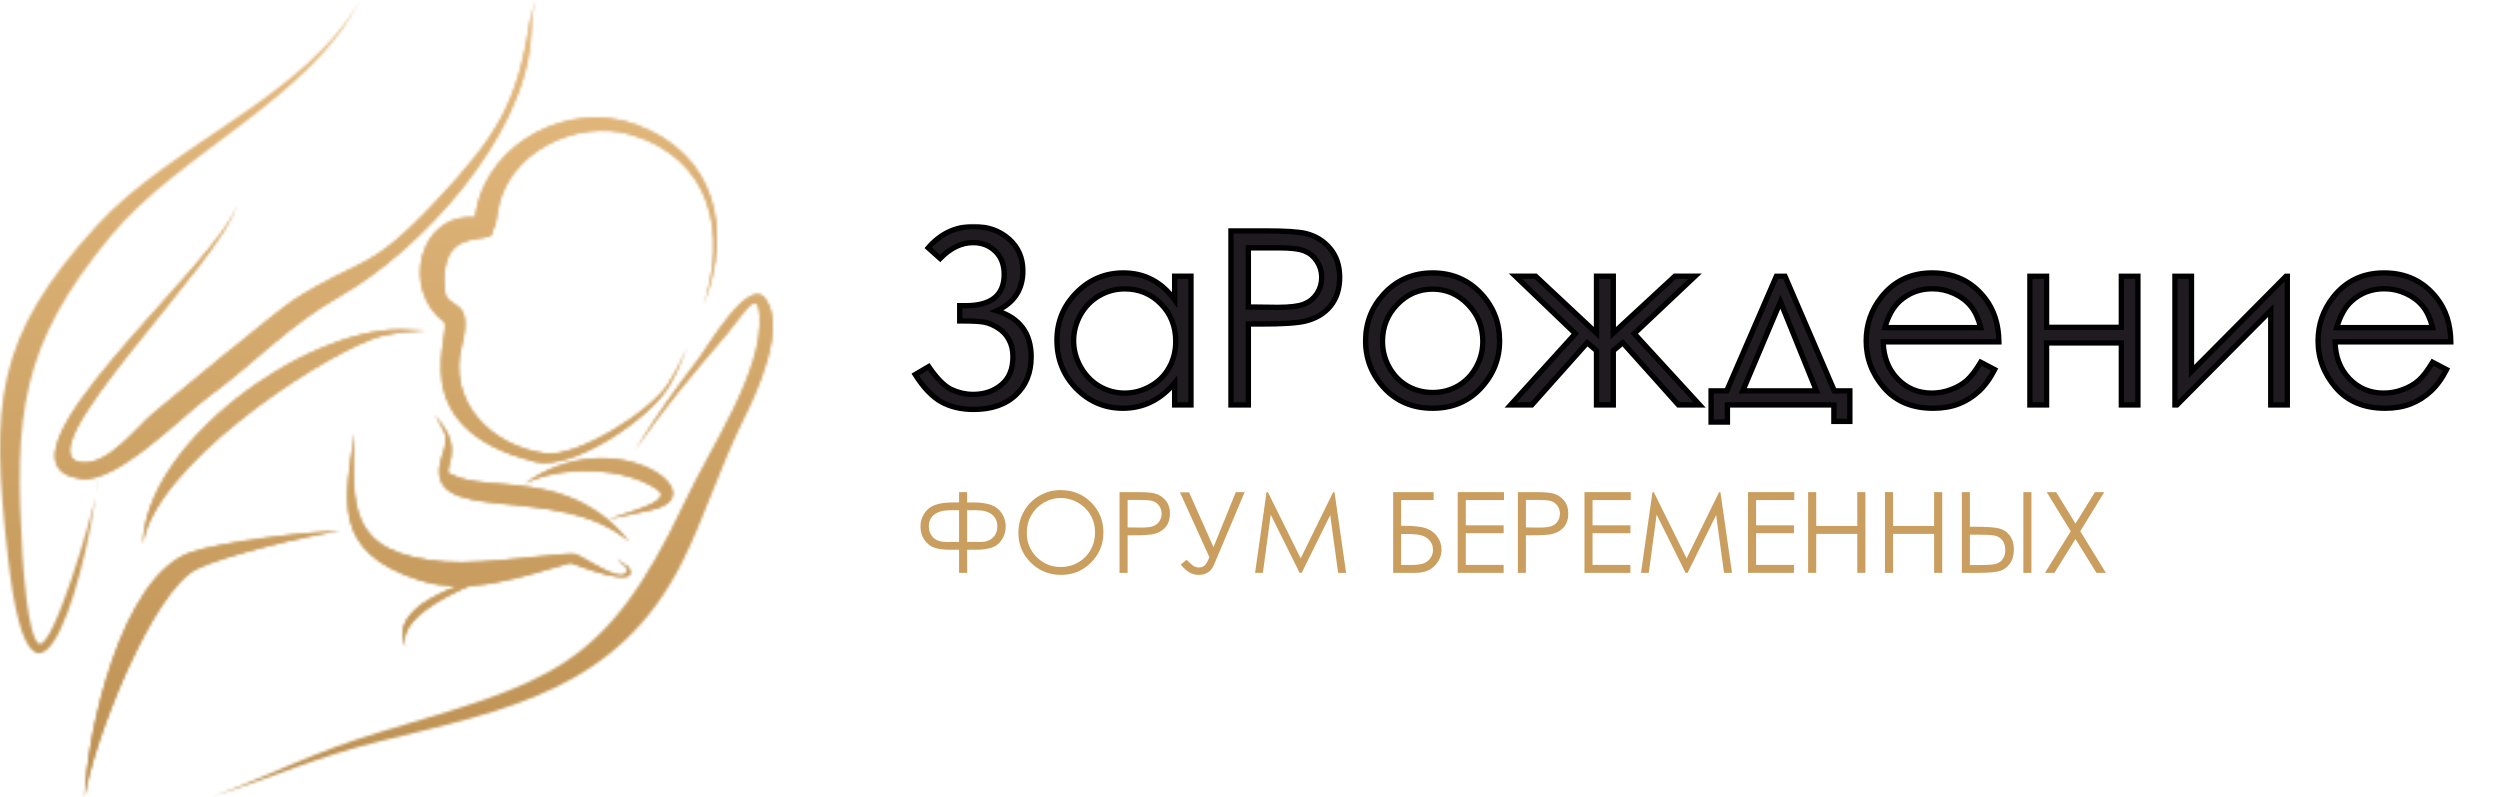 <svg width="938" height="299" viewBox="0 0 938 299" fill="none" xmlns="http://www.w3.org/2000/svg">
<path d="M767.932 184.643H771.474L778.722 196.462L786.032 184.643H789.532L780.513 199.324L790.129 214.932H786.588L778.722 202.227L770.815 214.932H767.273L776.931 199.324L767.932 184.643Z" fill="#C99E5E"/>
<path d="M736.08 184.643H739.107V197.635H741.29C745.257 197.635 748.105 197.828 749.835 198.212C751.564 198.596 752.958 199.482 754.015 200.868C755.072 202.241 755.6 204.019 755.6 206.201C755.6 208.343 755.085 210.12 754.056 211.534C753.026 212.934 751.715 213.854 750.123 214.293C748.531 214.719 745.861 214.932 742.113 214.932H736.08V184.643ZM739.107 212.008H742.34C745.744 212.008 747.961 211.85 748.991 211.534C750.034 211.205 750.857 210.601 751.461 209.722C752.079 208.844 752.388 207.718 752.388 206.345C752.388 204.835 752.004 203.607 751.235 202.66C750.466 201.712 749.485 201.136 748.29 200.93C747.11 200.71 744.9 200.601 741.66 200.601H739.107V212.008ZM759.162 184.643H762.189V214.932H759.162V184.643Z" fill="#C99E5E"/>
<path d="M707.23 184.643H710.278V197.347H725.68V184.643H728.727V214.932H725.68V200.312H710.278V214.932H707.23V184.643Z" fill="#C99E5E"/>
<path d="M678.404 184.643H681.452V197.347H696.854V184.643H699.901V214.932H696.854V200.312H681.452V214.932H678.404V184.643Z" fill="#C99E5E"/>
<path d="M655.857 184.643H673.216V187.628H658.884V197.1H673.092V200.065H658.884V211.946H673.092V214.932H655.857V184.643Z" fill="#C99E5E"/>
<path d="M615.705 214.932L620.009 184.643H620.503L632.816 209.496L645.006 184.643H645.5L649.845 214.932H646.859L643.894 193.27L633.187 214.932H632.425L621.573 193.105L618.629 214.932H615.705Z" fill="#C99E5E"/>
<path d="M594.496 184.643H611.854V187.628H597.523V197.1H611.731V200.065H597.523V211.946H611.731V214.932H594.496V184.643Z" fill="#C99E5E"/>
<path d="M569.498 184.643H575.531C578.99 184.643 581.324 184.794 582.532 185.096C584.262 185.521 585.676 186.4 586.774 187.731C587.872 189.049 588.421 190.71 588.421 192.714C588.421 194.732 587.886 196.4 586.815 197.718C585.744 199.022 584.269 199.9 582.388 200.353C581.015 200.683 578.448 200.848 574.687 200.848H572.525V214.932H569.498V184.643ZM572.525 187.587V197.883L577.652 197.944C579.725 197.944 581.242 197.759 582.203 197.388C583.164 197.004 583.919 196.393 584.468 195.556C585.017 194.705 585.291 193.757 585.291 192.714C585.291 191.698 585.017 190.772 584.468 189.934C583.919 189.083 583.191 188.479 582.285 188.122C581.393 187.766 579.924 187.587 577.879 187.587H572.525Z" fill="#C99E5E"/>
<path d="M546.932 184.643H564.29V187.628H549.958V197.1H564.166V200.065H549.958V211.946H564.166V214.932H546.932V184.643Z" fill="#C99E5E"/>
<path d="M522.717 214.932V184.643H537.892V187.628H525.702V197.306H527.123C530.898 197.306 533.637 197.642 535.339 198.315C537.055 198.974 538.4 200.024 539.375 201.465C540.363 202.893 540.857 204.485 540.857 206.242C540.857 208.549 539.993 210.573 538.263 212.317C536.533 214.06 534.124 214.932 531.036 214.932H522.717ZM525.702 200.353V211.967H529.429C531.64 211.967 533.259 211.754 534.289 211.328C535.318 210.889 536.135 210.223 536.739 209.331C537.357 208.425 537.666 207.416 537.666 206.304C537.666 204.904 537.233 203.717 536.369 202.742C535.504 201.767 534.426 201.129 533.136 200.827C531.845 200.511 529.93 200.353 527.391 200.353H525.702Z" fill="#C99E5E"/>
<path d="M470.91 214.932L475.214 184.643H475.708L488.021 209.496L500.211 184.643H500.705L505.05 214.932H502.064L499.099 193.27L488.392 214.932H487.63L476.779 193.105L473.834 214.932H470.91Z" fill="#C99E5E"/>
<path d="M442.721 184.725H446.139L455.302 205.295L463.682 184.643H466.997L455.508 211.864C454.437 214.417 452.536 215.694 449.804 215.694C448.706 215.694 447.669 215.467 446.695 215.014C445.72 214.575 444.485 213.525 442.988 211.864L445.192 210.052C446.715 211.548 447.731 212.399 448.239 212.605C448.747 212.811 449.262 212.914 449.783 212.914C450.58 212.914 451.266 212.701 451.842 212.276C452.433 211.85 453.078 210.786 453.778 209.084L442.721 184.725Z" fill="#C99E5E"/>
<path d="M420.051 184.643H426.084C429.543 184.643 431.877 184.794 433.085 185.096C434.814 185.521 436.228 186.4 437.327 187.731C438.425 189.049 438.974 190.71 438.974 192.714C438.974 194.732 438.438 196.4 437.368 197.718C436.297 199.022 434.821 199.9 432.941 200.353C431.568 200.683 429.001 200.848 425.24 200.848H423.078V214.932H420.051V184.643ZM423.078 187.587V197.883L428.205 197.944C430.278 197.944 431.794 197.759 432.755 197.388C433.716 197.004 434.471 196.393 435.02 195.556C435.569 194.705 435.844 193.757 435.844 192.714C435.844 191.698 435.569 190.772 435.02 189.934C434.471 189.083 433.744 188.479 432.838 188.122C431.945 187.766 430.477 187.587 428.431 187.587H423.078Z" fill="#C99E5E"/>
<path d="M397.854 183.881C402.438 183.881 406.275 185.411 409.364 188.473C412.453 191.534 413.997 195.302 413.997 199.777C413.997 204.211 412.453 207.972 409.364 211.061C406.289 214.149 402.535 215.694 398.101 215.694C393.612 215.694 389.823 214.156 386.735 211.081C383.646 208.007 382.102 204.286 382.102 199.921C382.102 197.011 382.802 194.314 384.202 191.829C385.616 189.344 387.538 187.402 389.967 186.002C392.397 184.588 395.026 183.881 397.854 183.881ZM397.998 186.846C395.76 186.846 393.639 187.429 391.635 188.596C389.631 189.763 388.066 191.335 386.94 193.311C385.815 195.288 385.252 197.491 385.252 199.921C385.252 203.518 386.494 206.558 388.979 209.043C391.477 211.514 394.484 212.749 397.998 212.749C400.345 212.749 402.514 212.18 404.504 211.04C406.509 209.901 408.067 208.343 409.179 206.366C410.304 204.389 410.867 202.193 410.867 199.777C410.867 197.375 410.304 195.206 409.179 193.27C408.067 191.321 406.495 189.763 404.463 188.596C402.432 187.429 400.276 186.846 397.998 186.846Z" fill="#C99E5E"/>
<path d="M359.843 184.643H362.869V188.514H365.196C369.754 188.514 372.918 189.406 374.689 191.19C376.459 192.961 377.345 195.089 377.345 197.574C377.345 199.839 376.562 201.857 374.997 203.627C373.446 205.384 370.495 206.263 366.143 206.263H362.869V214.932H359.843V206.263H356.589C354.283 206.263 352.375 206.043 350.865 205.604C349.355 205.151 348.058 204.197 346.973 202.742C345.903 201.273 345.367 199.55 345.367 197.574C345.367 195.103 346.246 192.975 348.003 191.19C349.76 189.406 352.938 188.514 357.536 188.514H359.843V184.643ZM362.869 191.438V203.339H366.061L367.688 203.36C369.802 203.36 371.415 202.811 372.527 201.712C373.652 200.601 374.215 199.207 374.215 197.532C374.215 195.679 373.556 194.204 372.238 193.105C370.92 191.994 368.93 191.438 366.267 191.438H362.869ZM359.843 191.438H356.445C353.96 191.438 352.011 191.966 350.597 193.023C349.197 194.066 348.497 195.563 348.497 197.512C348.497 199.187 349.053 200.58 350.165 201.692C351.277 202.804 352.938 203.36 355.148 203.36L356.672 203.339H359.843V191.438Z" fill="#C99E5E"/>
<mask id="path-16-outside-1_791_306" maskUnits="userSpaceOnUse" x="341.395" y="84" width="580" height="76" fill="black">
<rect fill="white" x="341.395" y="84" width="580" height="76"/>
<path fill-rule="evenodd" clip-rule="evenodd" d="M365.276 85C358.53 85 352.863 87.663 348.277 92.989L352.76 96.984C356.606 93.019 360.719 91.036 365.099 91.036C368.472 91.036 371.253 92.116 373.443 94.276C375.662 96.407 376.772 99.292 376.772 102.931C376.772 110.773 371.934 114.693 362.258 114.693H360.083V120.419H361.193C364.921 120.419 367.599 120.567 369.226 120.863C370.854 121.159 372.57 121.869 374.375 122.993C376.18 124.118 377.571 125.597 378.547 127.432C379.553 129.237 380.056 131.367 380.056 133.823C380.056 138.469 378.606 141.99 375.707 144.387C372.807 146.784 369.286 147.982 365.143 147.982C362.302 147.982 359.565 147.361 356.932 146.118C354.298 144.845 351.473 141.99 348.454 137.552L343.395 140.525C346.442 145.378 349.682 148.781 353.115 150.734C356.577 152.657 360.645 153.619 365.321 153.619C372.008 153.619 377.275 151.814 381.122 148.204C384.968 144.594 386.892 139.83 386.892 133.912C386.892 125.035 382.586 119.265 373.976 116.602C380.515 113.584 383.785 108.598 383.785 101.644C383.785 96.732 382.039 92.738 378.547 89.66C375.056 86.553 370.632 85 365.276 85ZM474.862 86.643H461.857V151.933H468.382V121.573H473.042C481.15 121.573 486.683 121.218 489.642 120.508C493.696 119.532 496.877 117.638 499.185 114.827C501.493 111.986 502.647 108.391 502.647 104.041C502.647 99.721 501.463 96.141 499.096 93.3C496.729 90.43 493.681 88.536 489.953 87.619C487.349 86.968 482.319 86.643 474.862 86.643ZM468.382 115.182V92.99H479.922C484.331 92.99 487.497 93.374 489.42 94.144C491.373 94.913 492.942 96.215 494.125 98.049C495.309 99.854 495.901 101.852 495.901 104.041C495.901 106.29 495.309 108.332 494.125 110.167C492.942 111.971 491.314 113.288 489.243 114.117C487.172 114.916 483.902 115.315 479.434 115.315L468.382 115.182ZM537.533 102.398C544.96 102.398 551.115 105.091 555.997 110.476C560.436 115.388 562.655 121.203 562.655 127.92C562.655 134.666 560.303 140.569 555.598 145.629C550.923 150.659 544.901 153.175 537.533 153.175C530.136 153.175 524.085 150.659 519.38 145.629C514.705 140.569 512.367 134.666 512.367 127.92C512.367 121.232 514.586 115.433 519.025 110.521C523.907 105.106 530.077 102.398 537.533 102.398ZM537.533 108.479C532.385 108.479 527.961 110.388 524.262 114.205C520.564 118.022 518.714 122.638 518.714 128.053C518.714 131.544 519.558 134.799 521.244 137.817C522.931 140.836 525.209 143.173 528.079 144.83C530.95 146.458 534.101 147.271 537.533 147.271C540.966 147.271 544.117 146.458 546.987 144.83C549.858 143.173 552.136 140.836 553.823 137.817C555.509 134.799 556.353 131.544 556.353 128.053C556.353 122.638 554.488 118.022 550.76 114.205C547.061 110.388 542.652 108.479 537.533 108.479ZM748.391 138.661L743.154 135.909C741.26 139.075 739.5 141.368 737.872 142.789C736.245 144.209 734.262 145.348 731.925 146.206C729.617 147.064 727.235 147.493 724.779 147.493C719.689 147.493 715.413 145.703 711.951 142.123C708.489 138.513 706.699 133.897 706.581 128.275H749.989C749.93 121.676 748.155 116.173 744.663 111.764C739.751 105.52 733.182 102.398 724.956 102.398C716.967 102.398 710.59 105.446 705.826 111.542C702.068 116.335 700.189 121.795 700.189 127.92C700.189 134.429 702.409 140.273 706.847 145.452C711.286 150.6 717.44 153.175 725.311 153.175C728.862 153.175 732.043 152.642 734.854 151.577C737.665 150.482 740.195 148.899 742.444 146.828C744.693 144.756 746.675 142.034 748.391 138.661ZM739.514 114.959C741.112 116.942 742.325 119.59 743.154 122.904H707.202C708.475 118.466 710.354 115.137 712.839 112.918C716.242 109.87 720.311 108.346 725.045 108.346C727.915 108.346 730.652 108.953 733.256 110.166C735.86 111.379 737.946 112.977 739.514 114.959ZM917.94 138.661L912.703 135.909C910.809 139.075 909.048 141.368 907.421 142.789C905.794 144.209 903.811 145.348 901.473 146.206C899.165 147.064 896.783 147.493 894.327 147.493C889.238 147.493 884.962 145.703 881.5 142.123C878.038 138.513 876.248 133.897 876.13 128.275H919.538C919.479 121.676 917.703 116.173 914.212 111.764C909.3 105.52 902.731 102.398 894.505 102.398C886.516 102.398 880.139 105.446 875.375 111.542C871.617 116.335 869.738 121.795 869.738 127.92C869.738 134.429 871.958 140.273 876.396 145.452C880.834 150.6 886.989 153.175 894.86 153.175C898.411 153.175 901.592 152.642 904.403 151.577C907.214 150.482 909.744 148.899 911.993 146.828C914.241 144.756 916.224 142.034 917.94 138.661ZM909.063 114.959C910.661 116.942 911.874 119.59 912.703 122.904H876.751C878.023 118.466 879.902 115.137 882.388 112.918C885.791 109.87 889.859 108.346 894.594 108.346C897.464 108.346 900.201 108.953 902.805 110.166C905.409 111.379 907.495 112.977 909.063 114.959ZM822.247 139.372V103.643H816.033V151.933H816.788L851.985 116.514V151.933H858.199V103.643H857.711L822.247 139.372ZM795.927 128.676H767.875V151.933H761.617V103.643H767.875V122.817H795.927V103.643H802.141V151.933H795.927V128.676ZM647.859 146.651L666.5 103.643H669.741L688.249 146.651H694.063V158.103H688.071V151.933H648.125V158.369H642V146.651H647.859ZM668.009 113.23L653.895 146.651H681.547L668.009 113.23ZM605.309 103.641H599.007V124.99L576.193 103.641H568.603L591.062 125.167L566.783 151.931H574.728L595.545 128.585L599.007 131.559V151.931H605.309V131.559L608.86 128.585L629.765 151.931H637.71L613.165 125.167L635.979 103.641H628.389L605.309 124.99V103.641ZM446.854 103.641V151.932H440.729V143.632C438.125 146.798 435.196 149.18 431.941 150.778C428.716 152.376 425.18 153.175 421.333 153.175C414.498 153.175 408.654 150.704 403.801 145.762C398.978 140.791 396.566 134.755 396.566 127.653C396.566 120.7 399.008 114.752 403.89 109.811C408.772 104.869 414.646 102.398 421.511 102.398C425.476 102.398 429.056 103.242 432.252 104.928C435.477 106.615 438.303 109.145 440.729 112.518V103.641H446.854ZM421.999 108.39C418.537 108.39 415.341 109.248 412.412 110.965C409.482 112.651 407.145 115.033 405.399 118.111C403.683 121.188 402.825 124.443 402.825 127.875C402.825 131.278 403.698 134.533 405.443 137.64C407.189 140.747 409.527 143.173 412.456 144.919C415.415 146.635 418.581 147.493 421.954 147.493C425.357 147.493 428.583 146.635 431.63 144.919C434.678 143.203 437.016 140.88 438.643 137.951C440.3 135.021 441.129 131.722 441.129 128.053C441.129 122.46 439.279 117.785 435.581 114.027C431.911 110.269 427.384 108.39 421.999 108.39Z"/>
</mask>
<path fill-rule="evenodd" clip-rule="evenodd" d="M365.276 85C358.53 85 352.863 87.663 348.277 92.989L352.76 96.984C356.606 93.019 360.719 91.036 365.099 91.036C368.472 91.036 371.253 92.116 373.443 94.276C375.662 96.407 376.772 99.292 376.772 102.931C376.772 110.773 371.934 114.693 362.258 114.693H360.083V120.419H361.193C364.921 120.419 367.599 120.567 369.226 120.863C370.854 121.159 372.57 121.869 374.375 122.993C376.18 124.118 377.571 125.597 378.547 127.432C379.553 129.237 380.056 131.367 380.056 133.823C380.056 138.469 378.606 141.99 375.707 144.387C372.807 146.784 369.286 147.982 365.143 147.982C362.302 147.982 359.565 147.361 356.932 146.118C354.298 144.845 351.473 141.99 348.454 137.552L343.395 140.525C346.442 145.378 349.682 148.781 353.115 150.734C356.577 152.657 360.645 153.619 365.321 153.619C372.008 153.619 377.275 151.814 381.122 148.204C384.968 144.594 386.892 139.83 386.892 133.912C386.892 125.035 382.586 119.265 373.976 116.602C380.515 113.584 383.785 108.598 383.785 101.644C383.785 96.732 382.039 92.738 378.547 89.66C375.056 86.553 370.632 85 365.276 85ZM474.862 86.643H461.857V151.933H468.382V121.573H473.042C481.15 121.573 486.683 121.218 489.642 120.508C493.696 119.532 496.877 117.638 499.185 114.827C501.493 111.986 502.647 108.391 502.647 104.041C502.647 99.721 501.463 96.141 499.096 93.3C496.729 90.43 493.681 88.536 489.953 87.619C487.349 86.968 482.319 86.643 474.862 86.643ZM468.382 115.182V92.99H479.922C484.331 92.99 487.497 93.374 489.42 94.144C491.373 94.913 492.942 96.215 494.125 98.049C495.309 99.854 495.901 101.852 495.901 104.041C495.901 106.29 495.309 108.332 494.125 110.167C492.942 111.971 491.314 113.288 489.243 114.117C487.172 114.916 483.902 115.315 479.434 115.315L468.382 115.182ZM537.533 102.398C544.96 102.398 551.115 105.091 555.997 110.476C560.436 115.388 562.655 121.203 562.655 127.92C562.655 134.666 560.303 140.569 555.598 145.629C550.923 150.659 544.901 153.175 537.533 153.175C530.136 153.175 524.085 150.659 519.38 145.629C514.705 140.569 512.367 134.666 512.367 127.92C512.367 121.232 514.586 115.433 519.025 110.521C523.907 105.106 530.077 102.398 537.533 102.398ZM537.533 108.479C532.385 108.479 527.961 110.388 524.262 114.205C520.564 118.022 518.714 122.638 518.714 128.053C518.714 131.544 519.558 134.799 521.244 137.817C522.931 140.836 525.209 143.173 528.079 144.83C530.95 146.458 534.101 147.271 537.533 147.271C540.966 147.271 544.117 146.458 546.987 144.83C549.858 143.173 552.136 140.836 553.823 137.817C555.509 134.799 556.353 131.544 556.353 128.053C556.353 122.638 554.488 118.022 550.76 114.205C547.061 110.388 542.652 108.479 537.533 108.479ZM748.391 138.661L743.154 135.909C741.26 139.075 739.5 141.368 737.872 142.789C736.245 144.209 734.262 145.348 731.925 146.206C729.617 147.064 727.235 147.493 724.779 147.493C719.689 147.493 715.413 145.703 711.951 142.123C708.489 138.513 706.699 133.897 706.581 128.275H749.989C749.93 121.676 748.155 116.173 744.663 111.764C739.751 105.52 733.182 102.398 724.956 102.398C716.967 102.398 710.59 105.446 705.826 111.542C702.068 116.335 700.189 121.795 700.189 127.92C700.189 134.429 702.409 140.273 706.847 145.452C711.286 150.6 717.44 153.175 725.311 153.175C728.862 153.175 732.043 152.642 734.854 151.577C737.665 150.482 740.195 148.899 742.444 146.828C744.693 144.756 746.675 142.034 748.391 138.661ZM739.514 114.959C741.112 116.942 742.325 119.59 743.154 122.904H707.202C708.475 118.466 710.354 115.137 712.839 112.918C716.242 109.87 720.311 108.346 725.045 108.346C727.915 108.346 730.652 108.953 733.256 110.166C735.86 111.379 737.946 112.977 739.514 114.959ZM917.94 138.661L912.703 135.909C910.809 139.075 909.048 141.368 907.421 142.789C905.794 144.209 903.811 145.348 901.473 146.206C899.165 147.064 896.783 147.493 894.327 147.493C889.238 147.493 884.962 145.703 881.5 142.123C878.038 138.513 876.248 133.897 876.13 128.275H919.538C919.479 121.676 917.703 116.173 914.212 111.764C909.3 105.52 902.731 102.398 894.505 102.398C886.516 102.398 880.139 105.446 875.375 111.542C871.617 116.335 869.738 121.795 869.738 127.92C869.738 134.429 871.958 140.273 876.396 145.452C880.834 150.6 886.989 153.175 894.86 153.175C898.411 153.175 901.592 152.642 904.403 151.577C907.214 150.482 909.744 148.899 911.993 146.828C914.241 144.756 916.224 142.034 917.94 138.661ZM909.063 114.959C910.661 116.942 911.874 119.59 912.703 122.904H876.751C878.023 118.466 879.902 115.137 882.388 112.918C885.791 109.87 889.859 108.346 894.594 108.346C897.464 108.346 900.201 108.953 902.805 110.166C905.409 111.379 907.495 112.977 909.063 114.959ZM822.247 139.372V103.643H816.033V151.933H816.788L851.985 116.514V151.933H858.199V103.643H857.711L822.247 139.372ZM795.927 128.676H767.875V151.933H761.617V103.643H767.875V122.817H795.927V103.643H802.141V151.933H795.927V128.676ZM647.859 146.651L666.5 103.643H669.741L688.249 146.651H694.063V158.103H688.071V151.933H648.125V158.369H642V146.651H647.859ZM668.009 113.23L653.895 146.651H681.547L668.009 113.23ZM605.309 103.641H599.007V124.99L576.193 103.641H568.603L591.062 125.167L566.783 151.931H574.728L595.545 128.585L599.007 131.559V151.931H605.309V131.559L608.86 128.585L629.765 151.931H637.71L613.165 125.167L635.979 103.641H628.389L605.309 124.99V103.641ZM446.854 103.641V151.932H440.729V143.632C438.125 146.798 435.196 149.18 431.941 150.778C428.716 152.376 425.18 153.175 421.333 153.175C414.498 153.175 408.654 150.704 403.801 145.762C398.978 140.791 396.566 134.755 396.566 127.653C396.566 120.7 399.008 114.752 403.89 109.811C408.772 104.869 414.646 102.398 421.511 102.398C425.476 102.398 429.056 103.242 432.252 104.928C435.477 106.615 438.303 109.145 440.729 112.518V103.641H446.854ZM421.999 108.39C418.537 108.39 415.341 109.248 412.412 110.965C409.482 112.651 407.145 115.033 405.399 118.111C403.683 121.188 402.825 124.443 402.825 127.875C402.825 131.278 403.698 134.533 405.443 137.64C407.189 140.747 409.527 143.173 412.456 144.919C415.415 146.635 418.581 147.493 421.954 147.493C425.357 147.493 428.583 146.635 431.63 144.919C434.678 143.203 437.016 140.88 438.643 137.951C440.3 135.021 441.129 131.722 441.129 128.053C441.129 122.46 439.279 117.785 435.581 114.027C431.911 110.269 427.384 108.39 421.999 108.39Z" fill="#1F1B20"/>
<path d="M348.277 92.989L347.519 92.337L346.878 93.082L347.612 93.736L348.277 92.989ZM352.76 96.984L352.094 97.731L352.81 98.368L353.477 97.68L352.76 96.984ZM373.443 94.276L372.741 94.988L372.75 94.998L373.443 94.276ZM360.083 114.693V113.693H359.083V114.693H360.083ZM360.083 120.419H359.083V121.419H360.083V120.419ZM378.547 127.432L377.665 127.902L377.669 127.91L377.674 127.919L378.547 127.432ZM356.932 146.118L356.497 147.018L356.505 147.022L356.932 146.118ZM348.454 137.552L349.281 136.989L348.755 136.215L347.948 136.689L348.454 137.552ZM343.395 140.525L342.888 139.663L342 140.185L342.548 141.057L343.395 140.525ZM353.115 150.734L352.62 151.603L352.629 151.608L353.115 150.734ZM373.976 116.602L373.557 115.694L371.189 116.787L373.68 117.557L373.976 116.602ZM378.547 89.66L377.883 90.407L377.886 90.411L378.547 89.66ZM461.857 86.643V85.643H460.857V86.643H461.857ZM461.857 151.933H460.857V152.933H461.857V151.933ZM468.382 151.933V152.933H469.382V151.933H468.382ZM468.382 121.573V120.573H467.382V121.573H468.382ZM489.642 120.508L489.876 121.481L489.876 121.48L489.642 120.508ZM499.185 114.827L499.958 115.461L499.961 115.458L499.185 114.827ZM499.096 93.3L498.325 93.937L498.328 93.941L499.096 93.3ZM489.953 87.619L489.71 88.589L489.714 88.59L489.953 87.619ZM468.382 92.99V91.99H467.382V92.99H468.382ZM468.382 115.182H467.382V116.17L468.37 116.182L468.382 115.182ZM489.42 94.144L489.049 95.072L489.054 95.074L489.42 94.144ZM494.125 98.049L493.285 98.592L493.289 98.598L494.125 98.049ZM494.125 110.167L494.961 110.715L494.965 110.709L494.125 110.167ZM489.243 114.117L489.603 115.05L489.614 115.045L489.243 114.117ZM479.434 115.315L479.422 116.315H479.434V115.315ZM555.997 110.476L556.739 109.806L556.738 109.805L555.997 110.476ZM555.598 145.629L554.866 144.948L554.865 144.948L555.598 145.629ZM519.38 145.629L518.646 146.308L518.65 146.312L519.38 145.629ZM519.025 110.521L519.767 111.191L519.768 111.19L519.025 110.521ZM524.262 114.205L523.544 113.509L524.262 114.205ZM528.079 144.83L527.579 145.696L527.586 145.7L528.079 144.83ZM546.987 144.83L547.481 145.7L547.487 145.696L546.987 144.83ZM550.76 114.205L550.042 114.901L550.045 114.904L550.76 114.205ZM743.154 135.909L743.619 135.024L742.781 134.584L742.296 135.396L743.154 135.909ZM748.391 138.661L749.283 139.114L749.73 138.235L748.856 137.776L748.391 138.661ZM731.925 146.206L731.58 145.267L731.576 145.269L731.925 146.206ZM711.951 142.123L711.23 142.815L711.233 142.818L711.951 142.123ZM706.581 128.275V127.275H705.56L705.581 128.296L706.581 128.275ZM749.989 128.275V129.275H750.998L750.989 128.266L749.989 128.275ZM744.663 111.764L743.877 112.382L743.879 112.384L744.663 111.764ZM705.826 111.542L706.613 112.159L706.614 112.157L705.826 111.542ZM706.847 145.452L706.088 146.102L706.09 146.105L706.847 145.452ZM734.854 151.577L735.208 152.512L735.217 152.509L734.854 151.577ZM743.154 122.904V123.904H744.435L744.124 122.662L743.154 122.904ZM739.514 114.959L738.73 115.58L738.736 115.587L739.514 114.959ZM707.202 122.904L706.241 122.629L705.875 123.904H707.202V122.904ZM712.839 112.918L713.505 113.664L713.506 113.663L712.839 112.918ZM912.703 135.909L913.168 135.024L912.33 134.584L911.845 135.396L912.703 135.909ZM917.94 138.661L918.831 139.114L919.279 138.235L918.405 137.776L917.94 138.661ZM901.473 146.206L901.129 145.267L901.125 145.269L901.473 146.206ZM881.5 142.123L880.779 142.815L880.781 142.818L881.5 142.123ZM876.13 128.275V127.275H875.108L875.13 128.296L876.13 128.275ZM919.538 128.275V129.275H920.547L920.538 128.266L919.538 128.275ZM914.212 111.764L913.426 112.382L913.428 112.384L914.212 111.764ZM875.375 111.542L876.162 112.159L876.163 112.157L875.375 111.542ZM876.396 145.452L875.637 146.102L875.639 146.105L876.396 145.452ZM904.403 151.577L904.757 152.512L904.766 152.509L904.403 151.577ZM912.703 122.904V123.904H913.984L913.673 122.662L912.703 122.904ZM909.063 114.959L908.279 115.58L908.285 115.587L909.063 114.959ZM876.751 122.904L875.79 122.629L875.424 123.904H876.751V122.904ZM882.388 112.918L883.054 113.664L883.055 113.663L882.388 112.918ZM822.247 103.643H823.247V102.643H822.247V103.643ZM822.247 139.372H821.247V141.799L822.957 140.077L822.247 139.372ZM816.033 103.643V102.643H815.033V103.643H816.033ZM816.033 151.933H815.033V152.933H816.033V151.933ZM816.788 151.933V152.933H817.204L817.497 152.638L816.788 151.933ZM851.985 116.514H852.985V114.089L851.276 115.809L851.985 116.514ZM851.985 151.933H850.985V152.933H851.985V151.933ZM858.199 151.933V152.933H859.199V151.933H858.199ZM858.199 103.643H859.199V102.643H858.199V103.643ZM857.711 103.643V102.643H857.294L857.001 102.938L857.711 103.643ZM767.875 128.676V127.676H766.875V128.676H767.875ZM795.927 128.676H796.927V127.676H795.927V128.676ZM767.875 151.933V152.933H768.875V151.933H767.875ZM761.617 151.933H760.617V152.933H761.617V151.933ZM761.617 103.643V102.643H760.617V103.643H761.617ZM767.875 103.643H768.875V102.643H767.875V103.643ZM767.875 122.817H766.875V123.817H767.875V122.817ZM795.927 122.817V123.817H796.927V122.817H795.927ZM795.927 103.643V102.643H794.927V103.643H795.927ZM802.141 103.643H803.141V102.643H802.141V103.643ZM802.141 151.933V152.933H803.141V151.933H802.141ZM795.927 151.933H794.927V152.933H795.927V151.933ZM666.5 103.643V102.643H665.844L665.583 103.245L666.5 103.643ZM647.859 146.651V147.651H648.515L648.776 147.049L647.859 146.651ZM669.741 103.643L670.659 103.247L670.399 102.643H669.741V103.643ZM688.249 146.651L687.33 147.047L687.591 147.651H688.249V146.651ZM694.063 146.651H695.063V145.651H694.063V146.651ZM694.063 158.103V159.103H695.063V158.103H694.063ZM688.071 158.103H687.071V159.103H688.071V158.103ZM688.071 151.933H689.071V150.933H688.071V151.933ZM648.125 151.933V150.933H647.125V151.933H648.125ZM648.125 158.369V159.369H649.125V158.369H648.125ZM642 158.369H641V159.369H642V158.369ZM642 146.651V145.651H641V146.651H642ZM653.895 146.651L652.974 146.262L652.387 147.651H653.895V146.651ZM668.009 113.23L668.936 112.854L668.029 110.614L667.088 112.841L668.009 113.23ZM681.547 146.651V147.651H683.031L682.474 146.276L681.547 146.651ZM599.007 103.641V102.641H598.007V103.641H599.007ZM605.309 103.641H606.309V102.641H605.309V103.641ZM599.007 124.99L598.323 125.72L600.007 127.295V124.99H599.007ZM576.193 103.641L576.876 102.91L576.588 102.641H576.193V103.641ZM568.603 103.641V102.641H566.115L567.911 104.363L568.603 103.641ZM591.062 125.167L591.802 125.839L592.456 125.119L591.754 124.445L591.062 125.167ZM566.783 151.931L566.043 151.259L564.526 152.931H566.783V151.931ZM574.728 151.931V152.931H575.176L575.474 152.597L574.728 151.931ZM595.545 128.585L596.196 127.826L595.451 127.187L594.798 127.919L595.545 128.585ZM599.007 131.559H600.007V131.099L599.658 130.8L599.007 131.559ZM599.007 151.931H598.007V152.931H599.007V151.931ZM605.309 151.931V152.931H606.309V151.931H605.309ZM605.309 131.559L604.667 130.792L604.309 131.092V131.559H605.309ZM608.86 128.585L609.605 127.918L608.96 127.197L608.218 127.818L608.86 128.585ZM629.765 151.931L629.02 152.598L629.318 152.931H629.765V151.931ZM637.71 151.931V152.931H639.984L638.447 151.255L637.71 151.931ZM613.165 125.167L612.479 124.44L611.762 125.117L612.428 125.843L613.165 125.167ZM635.979 103.641L636.665 104.368L638.496 102.641H635.979V103.641ZM628.389 103.641V102.641H627.998L627.71 102.907L628.389 103.641ZM605.309 124.99H604.309V127.277L605.988 125.724L605.309 124.99ZM446.854 151.932V152.932H447.854V151.932H446.854ZM446.854 103.641H447.854V102.641H446.854V103.641ZM440.729 151.932H439.729V152.932H440.729V151.932ZM440.729 143.632H441.729V140.842L439.957 142.997L440.729 143.632ZM431.941 150.778L431.5 149.88L431.497 149.882L431.941 150.778ZM403.801 145.762L403.083 146.459L403.088 146.463L403.801 145.762ZM432.252 104.928L431.785 105.813L431.788 105.815L432.252 104.928ZM440.729 112.518L439.917 113.102L441.729 115.621V112.518H440.729ZM440.729 103.641V102.641H439.729V103.641H440.729ZM412.412 110.965L412.911 111.831L412.917 111.828L412.412 110.965ZM405.399 118.111L404.529 117.617L404.526 117.624L405.399 118.111ZM412.456 144.919L411.944 145.778L411.954 145.784L412.456 144.919ZM431.63 144.919L432.121 145.79L431.63 144.919ZM438.643 137.951L437.773 137.458L437.769 137.465L438.643 137.951ZM435.581 114.027L434.865 114.726L434.868 114.729L435.581 114.027ZM349.035 93.642C353.44 88.526 358.835 86 365.276 86V84C358.225 84 352.286 86.8 347.519 92.337L349.035 93.642ZM353.425 96.237L348.942 92.243L347.612 93.736L352.094 97.731L353.425 96.237ZM365.099 90.036C360.382 90.036 356.025 92.182 352.042 96.288L353.477 97.68C357.188 93.856 361.057 92.036 365.099 92.036V90.036ZM374.145 93.564C371.75 91.201 368.707 90.036 365.099 90.036V92.036C368.237 92.036 370.757 93.032 372.741 94.988L374.145 93.564ZM377.772 102.931C377.772 99.074 376.587 95.908 374.136 93.555L372.75 94.998C374.738 96.905 375.772 99.51 375.772 102.931H377.772ZM362.258 115.693C367.205 115.693 371.101 114.695 373.773 112.53C376.485 110.332 377.772 107.068 377.772 102.931H375.772C375.772 106.636 374.639 109.253 372.514 110.976C370.348 112.731 366.987 113.693 362.258 113.693V115.693ZM360.083 115.693H362.258V113.693H360.083V115.693ZM361.083 120.419V114.693H359.083V120.419H361.083ZM361.193 119.419H360.083V121.419H361.193V119.419ZM369.405 119.879C367.682 119.566 364.926 119.419 361.193 119.419V121.419C364.917 121.419 367.516 121.568 369.048 121.847L369.405 119.879ZM374.904 122.145C373.021 120.972 371.187 120.203 369.405 119.879L369.048 121.847C370.521 122.115 372.119 122.766 373.846 123.842L374.904 122.145ZM379.43 126.962C378.369 124.968 376.854 123.36 374.904 122.145L373.846 123.842C375.506 124.876 376.773 126.226 377.665 127.902L379.43 126.962ZM381.056 133.823C381.056 131.229 380.524 128.925 379.421 126.945L377.674 127.919C378.583 129.549 379.056 131.506 379.056 133.823H381.056ZM376.344 145.158C379.527 142.527 381.056 138.69 381.056 133.823H379.056C379.056 138.247 377.686 141.453 375.07 143.616L376.344 145.158ZM365.143 148.982C369.493 148.982 373.246 147.718 376.344 145.158L375.07 143.616C372.367 145.849 369.078 146.982 365.143 146.982V148.982ZM356.505 147.022C359.269 148.326 362.151 148.982 365.143 148.982V146.982C362.454 146.982 359.862 146.395 357.359 145.213L356.505 147.022ZM347.627 138.114C350.674 142.595 353.622 145.629 356.497 147.018L357.367 145.217C354.975 144.062 352.271 141.386 349.281 136.989L347.627 138.114ZM343.901 141.387L348.961 138.414L347.948 136.689L342.888 139.663L343.901 141.387ZM353.609 149.865C350.371 148.022 347.238 144.765 344.241 139.994L342.548 141.057C345.646 145.991 348.994 149.54 352.62 151.603L353.609 149.865ZM365.321 152.619C360.785 152.619 356.889 151.687 353.6 149.86L352.629 151.608C356.264 153.628 360.506 154.619 365.321 154.619V152.619ZM380.437 147.475C376.822 150.868 371.825 152.619 365.321 152.619V154.619C372.191 154.619 377.728 152.76 381.806 148.933L380.437 147.475ZM385.892 133.912C385.892 139.591 384.057 144.078 380.437 147.475L381.806 148.933C385.88 145.11 387.892 140.069 387.892 133.912H385.892ZM373.68 117.557C377.835 118.842 380.864 120.848 382.861 123.525C384.857 126.2 385.892 129.638 385.892 133.912H387.892C387.892 129.309 386.773 125.423 384.464 122.329C382.156 119.235 378.727 117.025 374.271 115.647L373.68 117.557ZM382.785 101.644C382.785 104.959 382.007 107.746 380.496 110.051C378.984 112.357 376.692 114.247 373.557 115.694L374.395 117.51C377.799 115.939 380.412 113.827 382.169 111.147C383.927 108.466 384.785 105.283 384.785 101.644H382.785ZM377.886 90.411C381.149 93.287 382.785 97.001 382.785 101.644H384.785C384.785 96.463 382.929 92.189 379.208 88.91L377.886 90.411ZM365.276 86C370.425 86 374.601 87.487 377.883 90.407L379.212 88.913C375.511 85.62 370.839 84 365.276 84V86ZM461.857 87.643H474.862V85.643H461.857V87.643ZM462.857 151.933V86.643H460.857V151.933H462.857ZM468.382 150.933H461.857V152.933H468.382V150.933ZM467.382 121.573V151.933H469.382V121.573H467.382ZM473.042 120.573H468.382V122.573H473.042V120.573ZM489.409 119.536C486.581 120.215 481.16 120.573 473.042 120.573V122.573C481.14 122.573 486.786 122.222 489.876 121.481L489.409 119.536ZM498.412 114.192C496.262 116.811 493.283 118.603 489.408 119.536L489.876 121.48C494.109 120.461 497.492 118.465 499.958 115.461L498.412 114.192ZM501.647 104.041C501.647 108.207 500.546 111.566 498.409 114.196L499.961 115.458C502.44 112.407 503.647 108.576 503.647 104.041H501.647ZM498.328 93.941C500.521 96.572 501.647 99.914 501.647 104.041H503.647C503.647 99.529 502.406 95.71 499.864 92.66L498.328 93.941ZM489.714 88.59C493.241 89.458 496.099 91.238 498.325 93.937L499.868 92.664C497.359 89.622 494.122 87.615 490.192 86.648L489.714 88.59ZM474.862 87.643C482.333 87.643 487.244 87.972 489.71 88.589L490.196 86.649C487.455 85.964 482.305 85.643 474.862 85.643V87.643ZM467.382 92.99V115.182H469.382V92.99H467.382ZM479.922 91.99H468.382V93.99H479.922V91.99ZM489.792 93.215C487.679 92.37 484.347 91.99 479.922 91.99V93.99C484.315 93.99 487.315 94.379 489.049 95.072L489.792 93.215ZM494.965 97.507C493.673 95.504 491.943 94.062 489.787 93.213L489.054 95.074C490.804 95.763 492.21 96.925 493.285 98.592L494.965 97.507ZM496.901 104.041C496.901 101.66 496.253 99.472 494.961 97.501L493.289 98.598C494.364 100.237 494.901 102.044 494.901 104.041H496.901ZM494.965 110.709C496.257 108.707 496.901 106.476 496.901 104.041H494.901C494.901 106.104 494.361 107.956 493.285 109.624L494.965 110.709ZM489.614 115.045C491.869 114.143 493.661 112.697 494.961 110.715L493.289 109.618C492.222 111.246 490.759 112.433 488.871 113.188L489.614 115.045ZM479.434 116.315C483.926 116.315 487.351 115.918 489.603 115.05L488.883 113.184C486.992 113.913 483.878 114.315 479.434 114.315V116.315ZM468.37 116.182L479.422 116.315L479.446 114.315L468.394 114.182L468.37 116.182ZM556.738 109.805C551.662 104.205 545.236 101.398 537.533 101.398V103.398C544.685 103.398 550.568 105.977 555.257 111.148L556.738 109.805ZM563.655 127.92C563.655 120.959 561.347 114.905 556.739 109.806L555.255 111.147C559.525 115.872 561.655 121.447 561.655 127.92H563.655ZM556.33 146.31C561.203 141.07 563.655 134.925 563.655 127.92H561.655C561.655 134.407 559.403 140.068 554.866 144.948L556.33 146.31ZM537.533 154.175C545.156 154.175 551.451 151.56 556.33 146.31L554.865 144.948C550.394 149.759 544.646 152.175 537.533 152.175V154.175ZM518.65 146.312C523.559 151.561 529.882 154.175 537.533 154.175V152.175C530.39 152.175 524.611 149.758 520.11 144.946L518.65 146.312ZM511.367 127.92C511.367 134.924 513.804 141.068 518.646 146.308L520.114 144.951C515.606 140.071 513.367 134.409 513.367 127.92H511.367ZM518.283 109.85C513.677 114.948 511.367 120.987 511.367 127.92H513.367C513.367 121.477 515.496 115.917 519.767 111.191L518.283 109.85ZM537.533 101.398C529.801 101.398 523.359 104.221 518.282 109.851L519.768 111.19C524.455 105.991 530.353 103.398 537.533 103.398V101.398ZM524.98 114.901C528.498 111.271 532.665 109.479 537.533 109.479V107.479C532.104 107.479 527.424 109.504 523.544 113.509L524.98 114.901ZM519.714 128.053C519.714 122.892 521.466 118.527 524.98 114.901L523.544 113.509C519.661 117.516 517.714 122.384 517.714 128.053H519.714ZM522.117 137.33C520.515 134.462 519.714 131.375 519.714 128.053H517.714C517.714 131.713 518.6 135.137 520.371 138.305L522.117 137.33ZM528.579 143.964C525.872 142.401 523.72 140.198 522.117 137.33L520.371 138.305C522.142 141.474 524.546 143.945 527.579 145.696L528.579 143.964ZM537.533 146.271C534.267 146.271 531.286 145.499 528.573 143.96L527.586 145.7C530.613 147.416 533.935 148.271 537.533 148.271V146.271ZM546.494 143.96C543.78 145.499 540.8 146.271 537.533 146.271V148.271C541.131 148.271 544.454 147.416 547.481 145.7L546.494 143.96ZM552.95 137.33C551.347 140.198 549.195 142.401 546.487 143.964L547.487 145.696C550.521 143.945 552.925 141.474 554.696 138.305L552.95 137.33ZM555.353 128.053C555.353 131.375 554.552 134.462 552.95 137.33L554.696 138.305C556.466 135.137 557.353 131.713 557.353 128.053H555.353ZM550.045 114.904C553.587 118.531 555.353 122.895 555.353 128.053H557.353C557.353 122.381 555.389 117.513 551.475 113.506L550.045 114.904ZM537.533 109.479C542.37 109.479 546.523 111.27 550.042 114.901L551.478 113.509C547.599 109.506 542.935 107.479 537.533 107.479V109.479ZM742.689 136.794L747.926 139.546L748.856 137.776L743.619 135.024L742.689 136.794ZM738.53 143.542C740.273 142.021 742.097 139.624 744.012 136.422L742.296 135.396C740.423 138.526 738.726 140.716 737.215 142.035L738.53 143.542ZM732.269 147.145C734.704 146.251 736.797 145.054 738.53 143.542L737.215 142.035C735.692 143.364 733.82 144.445 731.58 145.267L732.269 147.145ZM724.779 148.493C727.354 148.493 729.854 148.043 732.273 147.144L731.576 145.269C729.379 146.086 727.115 146.493 724.779 146.493V148.493ZM711.233 142.818C714.888 146.598 719.425 148.493 724.779 148.493V146.493C719.954 146.493 715.939 144.808 712.67 141.428L711.233 142.818ZM705.581 128.296C705.704 134.135 707.572 139.001 711.23 142.815L712.673 141.431C709.407 138.024 707.694 133.659 707.581 128.254L705.581 128.296ZM749.989 127.275H706.581V129.275H749.989V127.275ZM743.879 112.384C747.21 116.59 748.932 121.867 748.989 128.284L750.989 128.266C750.928 121.485 749.1 115.755 745.447 111.143L743.879 112.384ZM724.956 103.398C732.888 103.398 739.162 106.389 743.877 112.382L745.449 111.145C740.34 104.651 733.476 101.398 724.956 101.398V103.398ZM706.614 112.157C711.182 106.314 717.263 103.398 724.956 103.398V101.398C716.671 101.398 709.999 104.579 705.038 110.926L706.614 112.157ZM701.189 127.92C701.189 122.017 702.994 116.775 706.613 112.159L705.039 110.925C701.143 115.895 699.189 121.572 699.189 127.92H701.189ZM707.606 144.801C703.315 139.794 701.189 134.179 701.189 127.92H699.189C699.189 134.68 701.502 140.752 706.088 146.102L707.606 144.801ZM725.311 152.175C717.68 152.175 711.822 149.691 707.605 144.799L706.09 146.105C710.749 151.509 717.2 154.175 725.311 154.175V152.175ZM734.5 150.642C731.82 151.657 728.762 152.175 725.311 152.175V154.175C728.962 154.175 732.266 153.627 735.208 152.512L734.5 150.642ZM741.766 146.092C739.608 148.08 737.184 149.596 734.491 150.645L735.217 152.509C738.146 151.368 740.782 149.718 743.121 147.563L741.766 146.092ZM747.5 138.207C745.825 141.499 743.91 144.118 741.766 146.092L743.121 147.563C745.476 145.395 747.525 142.569 749.283 139.114L747.5 138.207ZM744.124 122.662C743.272 119.253 742.007 116.459 740.293 114.332L738.736 115.587C740.217 117.425 741.379 119.928 742.184 123.147L744.124 122.662ZM707.202 123.904H743.154V121.904H707.202V123.904ZM712.173 112.172C709.502 114.556 707.546 118.076 706.241 122.629L708.164 123.18C709.403 118.856 711.205 115.717 713.505 113.664L712.173 112.172ZM725.045 107.346C720.074 107.346 715.765 108.954 712.172 112.173L713.506 113.663C716.719 110.785 720.547 109.346 725.045 109.346V107.346ZM733.678 109.259C730.942 107.985 728.061 107.346 725.045 107.346V109.346C727.769 109.346 730.362 109.921 732.834 111.072L733.678 109.259ZM740.299 114.339C738.621 112.218 736.404 110.529 733.678 109.259L732.834 111.072C735.316 112.229 737.271 113.735 738.73 115.58L740.299 114.339ZM912.238 136.794L917.475 139.546L918.405 137.776L913.168 135.024L912.238 136.794ZM908.078 143.542C909.822 142.021 911.646 139.624 913.561 136.422L911.845 135.396C909.972 138.526 908.275 140.716 906.763 142.035L908.078 143.542ZM901.818 147.145C904.253 146.251 906.346 145.054 908.078 143.542L906.763 142.035C905.241 143.364 903.369 144.445 901.129 145.267L901.818 147.145ZM894.327 148.493C896.903 148.493 899.403 148.043 901.822 147.144L901.125 145.269C898.928 146.086 896.664 146.493 894.327 146.493V148.493ZM880.781 142.818C884.436 146.598 888.974 148.493 894.327 148.493V146.493C889.502 146.493 885.488 144.808 882.219 141.428L880.781 142.818ZM875.13 128.296C875.253 134.135 877.121 139.001 880.779 142.815L882.222 141.431C878.955 138.025 877.243 133.659 877.129 128.254L875.13 128.296ZM919.538 127.275H876.13V129.275H919.538V127.275ZM913.428 112.384C916.758 116.59 918.48 121.867 918.538 128.284L920.538 128.266C920.477 121.485 918.648 115.755 914.996 111.143L913.428 112.384ZM894.505 103.398C902.437 103.398 908.711 106.389 913.426 112.382L914.998 111.145C909.889 104.651 903.025 101.398 894.505 101.398V103.398ZM876.163 112.157C880.73 106.314 886.812 103.398 894.505 103.398V101.398C886.22 101.398 879.548 104.579 874.587 110.926L876.163 112.157ZM870.738 127.92C870.738 122.017 872.543 116.775 876.162 112.159L874.588 110.925C870.691 115.895 868.738 121.572 868.738 127.92H870.738ZM877.155 144.801C872.864 139.794 870.738 134.179 870.738 127.92H868.738C868.738 134.68 871.051 140.752 875.637 146.102L877.155 144.801ZM894.86 152.175C887.229 152.175 881.371 149.691 877.153 144.799L875.639 146.105C880.298 151.509 886.749 154.175 894.86 154.175V152.175ZM904.048 150.642C901.369 151.657 898.311 152.175 894.86 152.175V154.175C898.51 154.175 901.814 153.627 904.757 152.512L904.048 150.642ZM911.315 146.092C909.157 148.08 906.733 149.596 904.04 150.645L904.766 152.509C907.694 151.368 910.331 149.718 912.67 147.563L911.315 146.092ZM917.049 138.207C915.374 141.499 913.458 144.118 911.315 146.092L912.67 147.563C915.024 145.395 917.074 142.569 918.831 139.114L917.049 138.207ZM913.673 122.662C912.821 119.253 911.556 116.459 909.842 114.332L908.285 115.587C909.766 117.425 910.928 119.928 911.733 123.147L913.673 122.662ZM876.751 123.904H912.703V121.904H876.751V123.904ZM881.722 112.172C879.051 114.556 877.095 118.076 875.79 122.629L877.712 123.18C878.952 118.856 880.754 115.717 883.054 113.664L881.722 112.172ZM894.594 107.346C889.623 107.346 885.314 108.954 881.721 112.173L883.055 113.663C886.267 110.785 890.096 109.346 894.594 109.346V107.346ZM903.227 109.259C900.491 107.985 897.61 107.346 894.594 107.346V109.346C897.318 109.346 899.911 109.921 902.383 111.072L903.227 109.259ZM909.847 114.339C908.17 112.218 905.953 110.529 903.227 109.259L902.383 111.072C904.865 112.229 906.82 113.735 908.279 115.58L909.847 114.339ZM821.247 103.643V139.372H823.247V103.643H821.247ZM816.033 104.643H822.247V102.643H816.033V104.643ZM817.033 151.933V103.643H815.033V151.933H817.033ZM816.788 150.933H816.033V152.933H816.788V150.933ZM851.276 115.809L816.078 151.228L817.497 152.638L852.694 117.219L851.276 115.809ZM852.985 151.933V116.514H850.985V151.933H852.985ZM858.199 150.933H851.985V152.933H858.199V150.933ZM857.199 103.643V151.933H859.199V103.643H857.199ZM857.711 104.643H858.199V102.643H857.711V104.643ZM822.957 140.077L858.42 104.347L857.001 102.938L821.537 138.668L822.957 140.077ZM767.875 129.676H795.927V127.676H767.875V129.676ZM768.875 151.933V128.676H766.875V151.933H768.875ZM761.617 152.933H767.875V150.933H761.617V152.933ZM760.617 103.643V151.933H762.617V103.643H760.617ZM767.875 102.643H761.617V104.643H767.875V102.643ZM768.875 122.817V103.643H766.875V122.817H768.875ZM795.927 121.817H767.875V123.817H795.927V121.817ZM794.927 103.643V122.817H796.927V103.643H794.927ZM802.141 102.643H795.927V104.643H802.141V102.643ZM803.141 151.933V103.643H801.141V151.933H803.141ZM795.927 152.933H802.141V150.933H795.927V152.933ZM794.927 128.676V151.933H796.927V128.676H794.927ZM665.583 103.245L646.941 146.254L648.776 147.049L667.418 104.04L665.583 103.245ZM669.741 102.643H666.5V104.643H669.741V102.643ZM689.168 146.256L670.659 103.247L668.822 104.038L687.33 147.047L689.168 146.256ZM694.063 145.651H688.249V147.651H694.063V145.651ZM695.063 158.103V146.651H693.063V158.103H695.063ZM688.071 159.103H694.063V157.103H688.071V159.103ZM687.071 151.933V158.103H689.071V151.933H687.071ZM648.125 152.933H688.071V150.933H648.125V152.933ZM649.125 158.369V151.933H647.125V158.369H649.125ZM642 159.369H648.125V157.369H642V159.369ZM641 146.651V158.369H643V146.651H641ZM647.859 145.651H642V147.651H647.859V145.651ZM654.816 147.04L668.931 113.619L667.088 112.841L652.974 146.262L654.816 147.04ZM681.547 145.651H653.895V147.651H681.547V145.651ZM667.083 113.605L680.62 147.027L682.474 146.276L668.936 112.854L667.083 113.605ZM599.007 104.641H605.309V102.641H599.007V104.641ZM600.007 124.99V103.641H598.007V124.99H600.007ZM575.51 104.371L598.323 125.72L599.69 124.26L576.876 102.91L575.51 104.371ZM568.603 104.641H576.193V102.641H568.603V104.641ZM591.754 124.445L569.295 102.919L567.911 104.363L590.37 125.889L591.754 124.445ZM567.524 152.603L591.802 125.839L590.321 124.495L566.043 151.259L567.524 152.603ZM574.728 150.931H566.783V152.931H574.728V150.931ZM594.798 127.919L573.982 151.266L575.474 152.597L596.291 129.25L594.798 127.919ZM599.658 130.8L596.196 127.826L594.893 129.343L598.355 132.317L599.658 130.8ZM600.007 151.931V131.559H598.007V151.931H600.007ZM605.309 150.931H599.007V152.931H605.309V150.931ZM604.309 131.559V151.931H606.309V131.559H604.309ZM608.218 127.818L604.667 130.792L605.951 132.325L609.502 129.352L608.218 127.818ZM630.51 151.264L609.605 127.918L608.115 129.252L629.02 152.598L630.51 151.264ZM637.71 150.931H629.765V152.931H637.71V150.931ZM612.428 125.843L636.973 152.607L638.447 151.255L613.902 124.491L612.428 125.843ZM635.293 102.913L612.479 124.44L613.852 125.895L636.665 104.368L635.293 102.913ZM628.389 104.641H635.979V102.641H628.389V104.641ZM605.988 125.724L629.068 104.375L627.71 102.907L604.63 124.256L605.988 125.724ZM604.309 103.641V124.99H606.309V103.641H604.309ZM447.854 151.932V103.641H445.854V151.932H447.854ZM440.729 152.932H446.854V150.932H440.729V152.932ZM439.729 143.632V151.932H441.729V143.632H439.729ZM432.382 151.676C435.78 150.007 438.819 147.529 441.502 144.267L439.957 142.997C437.432 146.067 434.612 148.353 431.5 149.88L432.382 151.676ZM421.333 154.175C425.323 154.175 429.012 153.345 432.385 151.674L431.497 149.882C428.419 151.407 425.037 152.175 421.333 152.175V154.175ZM403.088 146.463C408.126 151.593 414.226 154.175 421.333 154.175V152.175C414.77 152.175 409.182 149.815 404.515 145.062L403.088 146.463ZM395.566 127.653C395.566 135.008 398.074 141.296 403.083 146.459L404.519 145.066C399.882 140.287 397.566 134.502 397.566 127.653H395.566ZM403.179 109.108C398.111 114.237 395.566 120.437 395.566 127.653H397.566C397.566 120.963 399.904 115.268 404.601 110.514L403.179 109.108ZM421.511 101.398C414.375 101.398 408.246 103.979 403.179 109.108L404.601 110.514C409.298 105.76 414.917 103.398 421.511 103.398V101.398ZM432.719 104.044C429.365 102.274 425.622 101.398 421.511 101.398V103.398C425.329 103.398 428.747 104.209 431.785 105.813L432.719 104.044ZM441.541 111.934C439.037 108.452 436.097 105.811 432.715 104.042L431.788 105.815C434.857 107.419 437.569 109.837 439.917 113.102L441.541 111.934ZM439.729 103.641V112.518H441.729V103.641H439.729ZM446.854 102.641H440.729V104.641H446.854V102.641ZM412.917 111.828C415.69 110.203 418.711 109.39 421.999 109.39V107.39C418.363 107.39 414.992 108.294 411.906 110.102L412.917 111.828ZM406.269 118.604C407.931 115.674 410.143 113.425 412.911 111.831L411.913 110.098C408.821 111.878 406.359 114.392 404.529 117.617L406.269 118.604ZM403.825 127.875C403.825 124.618 404.637 121.53 406.272 118.598L404.526 117.624C402.729 120.846 401.825 124.268 401.825 127.875H403.825ZM406.315 137.15C404.649 134.185 403.825 131.098 403.825 127.875H401.825C401.825 131.458 402.746 134.881 404.572 138.13L406.315 137.15ZM412.968 144.06C410.196 142.408 407.979 140.112 406.315 137.15L404.572 138.13C406.399 141.382 408.858 143.939 411.944 145.778L412.968 144.06ZM421.954 146.493C418.76 146.493 415.767 145.683 412.958 144.054L411.954 145.784C415.064 147.587 418.402 148.493 421.954 148.493V146.493ZM431.14 144.048C428.237 145.682 425.181 146.493 421.954 146.493V148.493C425.534 148.493 428.928 147.589 432.121 145.79L431.14 144.048ZM437.769 137.465C436.235 140.226 434.034 142.418 431.14 144.048L432.121 145.79C435.322 143.988 437.796 141.534 439.517 138.436L437.769 137.465ZM440.129 128.053C440.129 131.565 439.337 134.692 437.773 137.458L439.514 138.443C441.263 135.35 442.129 131.879 442.129 128.053H440.129ZM434.868 114.729C438.371 118.287 440.129 122.705 440.129 128.053H442.129C442.129 122.216 440.188 117.283 436.293 113.326L434.868 114.729ZM421.999 109.39C427.123 109.39 431.389 111.166 434.865 114.726L436.296 113.329C432.434 109.373 427.646 107.39 421.999 107.39V109.39Z" fill="black" mask="url(#path-16-outside-1_791_306)"/>
<g clip-path="url(#clip0_791_306)">
<mask id="mask0_791_306" style="mask-type:alpha" maskUnits="userSpaceOnUse" x="-1" y="0" width="292" height="299">
<path fill-rule="evenodd" clip-rule="evenodd" d="M134.92 0.271C116.804 36.712 67.358 57.379 41.614 88.516C7.56 129.647 5.313 155.617 8.446 208.238C8.65 211.297 10.148 238.151 14.575 241.551C20.092 243.522 34.599 193.349 35.825 186.143L36.846 176.557C35.007 207.286 12.396 293.763 2.929 208.646C-3.337 152.014 -2.656 127.064 36.642 84.233C64.293 54.048 114.965 35.828 134.92 0.271Z" fill="#895641"/>
<path fill-rule="evenodd" clip-rule="evenodd" d="M88.812 76.959C84.112 97.151 6.538 171.662 30.989 173.498C40.66 174.246 51.148 160.513 56.869 155.55C60.547 152.287 104.885 115.915 109.857 112.719C136.487 95.791 137.917 102.929 164.206 74.784C186.613 50.785 194.105 38.547 198.736 8.158C198.805 7.75 200.78 0.272 200.848 0C198.805 9.858 199.962 5.711 199.077 15.705C195.876 52.077 158.145 93.683 127.973 110.884C107.814 122.441 97.053 134.95 78.391 148.751C67.903 156.502 43.861 181.452 30.444 179.685C-9.126 174.382 82.682 98.51 88.812 76.959Z" fill="#895641"/>
<path fill-rule="evenodd" clip-rule="evenodd" d="M31.807 298.998C32.488 275.067 45.428 216.056 71.717 207.15C83.228 203.275 114.693 199.468 127.497 199.264C115.306 200.895 84.522 208.374 74.033 213.405C57.006 221.631 34.735 279.146 31.807 298.998Z" fill="#895641"/>
<path fill-rule="evenodd" clip-rule="evenodd" d="M152.287 242.843C143.774 225.575 180.552 216.669 189.133 214.697C181.982 217.417 147.792 229.178 152.287 242.843Z" fill="#895641"/>
<path fill-rule="evenodd" clip-rule="evenodd" d="M79.957 298.795C102.841 290.297 117.825 282.138 141.73 274.932C205.887 255.692 226.932 252.021 256.899 188.455C266.979 167.04 286.253 139.574 284.959 118.43C284.346 107.757 279.238 117.614 272.564 125.501C259.555 140.865 249.612 152.423 238.102 169.079C246.411 155.686 252.881 146.644 262.484 134.067C265.345 130.396 280.805 103.61 287.139 111.972C295.448 122.985 283.597 148.072 278.762 157.726C270.18 174.994 263.914 194.981 255.878 210.958C231.768 258.955 189.746 266.434 142.479 278.127C118.506 284.042 103.045 291.452 79.957 298.795Z" fill="#895641"/>
<path fill-rule="evenodd" clip-rule="evenodd" d="M196.967 181.452C230.067 157.385 269.569 185.667 244.642 191.31C242.326 191.854 231.497 194.165 228.228 194.845C234.153 192.466 253.291 188.25 246.549 183.627C234.494 175.401 211.337 174.314 196.967 181.452Z" fill="#895641"/>
<path fill-rule="evenodd" clip-rule="evenodd" d="M53.6 204.228C54.281 166.36 113.534 123.598 150.175 123.598L159.779 124.006C152.9 124.617 146.021 124.753 139.551 127.269C116.054 136.243 57.959 175.47 53.6 204.228Z" fill="#895641"/>
<path fill-rule="evenodd" clip-rule="evenodd" d="M132.946 162.621C132.401 189.815 129.949 207.763 167.067 210.755C182.187 211.978 213.244 206.743 216.105 207.967C220.804 209.871 235.447 220.544 235.311 213.202C234.493 212.046 232.927 212.114 231.701 209.191C233.199 211.774 235.583 212.182 235.992 212.93C240.691 221.768 215.696 211.774 214.061 211.23C195.945 216.329 176.058 223.74 157.26 217.689C124.092 207.083 129.404 187.504 132.946 162.621Z" fill="#895641"/>
<path fill-rule="evenodd" clip-rule="evenodd" d="M236.127 203.275C208.952 179.956 156.441 199.06 165.84 171.05C168.632 162.824 166.93 163.096 163.252 155.686L165.159 158.269C174.013 169.011 166.181 176.285 168.701 177.781C168.769 177.713 168.701 177.713 168.769 177.713C183.207 185.531 213.379 174.925 236.127 203.275Z" fill="#895641"/>
<path fill-rule="evenodd" clip-rule="evenodd" d="M263.916 114.624C272.906 87.294 266.845 59.76 237.082 50.65C216.241 44.327 189.543 57.516 186.683 80.087C186.342 82.535 186.002 84.642 184.98 86.342C185.184 88.177 183.958 88.789 181.983 89.129C181.915 89.197 181.847 89.265 181.779 89.265V89.197C176.058 90.217 164.956 89.673 167 109.389C167.749 116.527 178.101 111.02 173.266 129.852C167.953 150.52 184.026 167.312 204.731 170.099C216.309 171.663 244.369 154.327 250.771 143.857C254.245 138.146 254.722 136.719 257.855 130.464C255.062 136.923 254.653 138.35 251.452 144.197C244.778 156.57 214.947 176.83 200.781 173.295C149.428 160.514 170.337 123.462 166.455 120.606C150.722 108.981 156.784 80.087 178.033 81.515C178.374 80.699 178.646 79.067 178.646 78.999C183.413 52.893 213.994 37.664 238.444 46.639C268.888 57.72 274.949 86.274 263.916 114.624ZM175.99 85.934C176.058 86.546 176.194 87.158 176.535 87.701C176.262 87.022 176.126 86.41 175.99 85.934ZM177.829 81.991L177.897 81.923V81.855C177.897 81.923 177.829 81.923 177.829 81.991Z" fill="#895641"/>
<path fill-rule="evenodd" clip-rule="evenodd" d="M88.812 76.959C84.112 97.151 6.538 171.662 30.989 173.498C40.66 174.246 51.148 160.513 56.869 155.55C60.547 152.287 104.885 115.915 109.857 112.719C136.487 95.791 137.917 102.929 164.206 74.784C186.613 50.785 194.105 38.547 198.736 8.158C198.805 7.75 200.78 0.272 200.848 0C198.805 9.858 199.962 5.711 199.077 15.705C195.876 52.077 158.145 93.683 127.973 110.884C107.814 122.441 97.053 134.95 78.391 148.751C67.903 156.502 43.861 181.452 30.444 179.685C-9.126 174.382 82.682 98.51 88.812 76.959Z" fill="#895641"/>
<path fill-rule="evenodd" clip-rule="evenodd" d="M31.807 298.998C32.488 275.067 45.428 216.056 71.717 207.15C83.228 203.275 114.693 199.468 127.497 199.264C115.306 200.895 84.522 208.374 74.033 213.405C57.006 221.631 34.735 279.146 31.807 298.998Z" fill="#895641"/>
<path fill-rule="evenodd" clip-rule="evenodd" d="M152.287 242.843C143.774 225.575 180.552 216.669 189.133 214.697C181.982 217.417 147.792 229.178 152.287 242.843Z" fill="#895641"/>
<path fill-rule="evenodd" clip-rule="evenodd" d="M79.957 298.795C102.841 290.297 117.825 282.138 141.73 274.932C205.887 255.692 226.932 252.021 256.899 188.455C266.979 167.04 286.253 139.574 284.959 118.43C284.346 107.757 279.238 117.614 272.564 125.501C259.555 140.865 249.612 152.423 238.102 169.079C246.411 155.686 252.881 146.644 262.484 134.067C265.345 130.396 280.805 103.61 287.139 111.972C295.448 122.985 283.597 148.072 278.762 157.726C270.18 174.994 263.914 194.981 255.878 210.958C231.768 258.955 189.746 266.434 142.479 278.127C118.506 284.042 103.045 291.452 79.957 298.795Z" fill="url(#paint0_linear_791_306)"/>
<path fill-rule="evenodd" clip-rule="evenodd" d="M196.967 181.452C230.067 157.385 269.569 185.667 244.642 191.31C242.326 191.854 231.497 194.165 228.228 194.845C234.153 192.466 253.291 188.25 246.549 183.627C234.494 175.401 211.337 174.314 196.967 181.452Z" fill="#895641"/>
<path fill-rule="evenodd" clip-rule="evenodd" d="M53.6 204.228C54.281 166.36 113.534 123.598 150.175 123.598L159.779 124.006C152.9 124.617 146.021 124.753 139.551 127.269C116.054 136.243 57.959 175.47 53.6 204.228Z" fill="#895641"/>
<path fill-rule="evenodd" clip-rule="evenodd" d="M132.946 162.621C132.401 189.815 129.949 207.763 167.067 210.755C182.187 211.978 213.244 206.743 216.105 207.967C220.804 209.871 235.447 220.544 235.311 213.202C234.493 212.046 232.927 212.114 231.701 209.191C233.199 211.774 235.583 212.182 235.992 212.93C240.691 221.768 215.696 211.774 214.061 211.23C195.945 216.329 176.058 223.74 157.26 217.689C124.092 207.083 129.404 187.504 132.946 162.621Z" fill="#895641"/>
<path fill-rule="evenodd" clip-rule="evenodd" d="M236.127 203.275C208.952 179.956 156.441 199.06 165.84 171.05C168.632 162.824 166.93 163.096 163.252 155.686L165.159 158.269C174.013 169.011 166.181 176.285 168.701 177.781C168.769 177.713 168.701 177.713 168.769 177.713C183.207 185.531 213.379 174.925 236.127 203.275Z" fill="#895641"/>
<path fill-rule="evenodd" clip-rule="evenodd" d="M263.916 114.624C272.906 87.294 266.845 59.76 237.082 50.65C216.241 44.327 189.543 57.516 186.683 80.087C186.342 82.535 186.002 84.642 184.98 86.342C185.184 88.177 183.958 88.789 181.983 89.129C181.915 89.197 181.847 89.265 181.779 89.265V89.197C176.058 90.217 164.956 89.673 167 109.389C167.749 116.527 178.101 111.02 173.266 129.852C167.953 150.52 184.026 167.312 204.731 170.099C216.309 171.663 244.369 154.327 250.771 143.857C254.245 138.146 254.722 136.719 257.855 130.464C255.062 136.923 254.653 138.35 251.452 144.197C244.778 156.57 214.947 176.83 200.781 173.295C149.428 160.514 170.337 123.462 166.455 120.606C150.722 108.981 156.784 80.087 178.033 81.515C178.374 80.699 178.646 79.067 178.646 78.999C183.413 52.893 213.994 37.664 238.444 46.639C268.888 57.72 274.949 86.274 263.916 114.624ZM175.99 85.934C176.058 86.546 176.194 87.158 176.535 87.701C176.262 87.022 176.126 86.41 175.99 85.934ZM177.829 81.991L177.897 81.923V81.855C177.897 81.923 177.829 81.923 177.829 81.991Z" fill="#895641"/>
</mask>
<g mask="url(#mask0_791_306)">
<rect x="-14" y="-16" width="316" height="327" fill="url(#paint1_linear_791_306)"/>
</g>
</g>
<defs>
<linearGradient id="paint0_linear_791_306" x1="184.986" y1="110.363" x2="184.986" y2="298.795" gradientUnits="userSpaceOnUse">
<stop stop-color="#895641"/>
<stop offset="1" stop-color="#895641" stop-opacity="0"/>
</linearGradient>
<linearGradient id="paint1_linear_791_306" x1="144" y1="-16" x2="144" y2="311" gradientUnits="userSpaceOnUse">
<stop stop-color="#E8BE84"/>
<stop offset="1" stop-color="#BB8F50"/>
</linearGradient>
<clipPath id="clip0_791_306">
<rect width="938" height="299" fill="white"/>
</clipPath>
</defs>
</svg>
